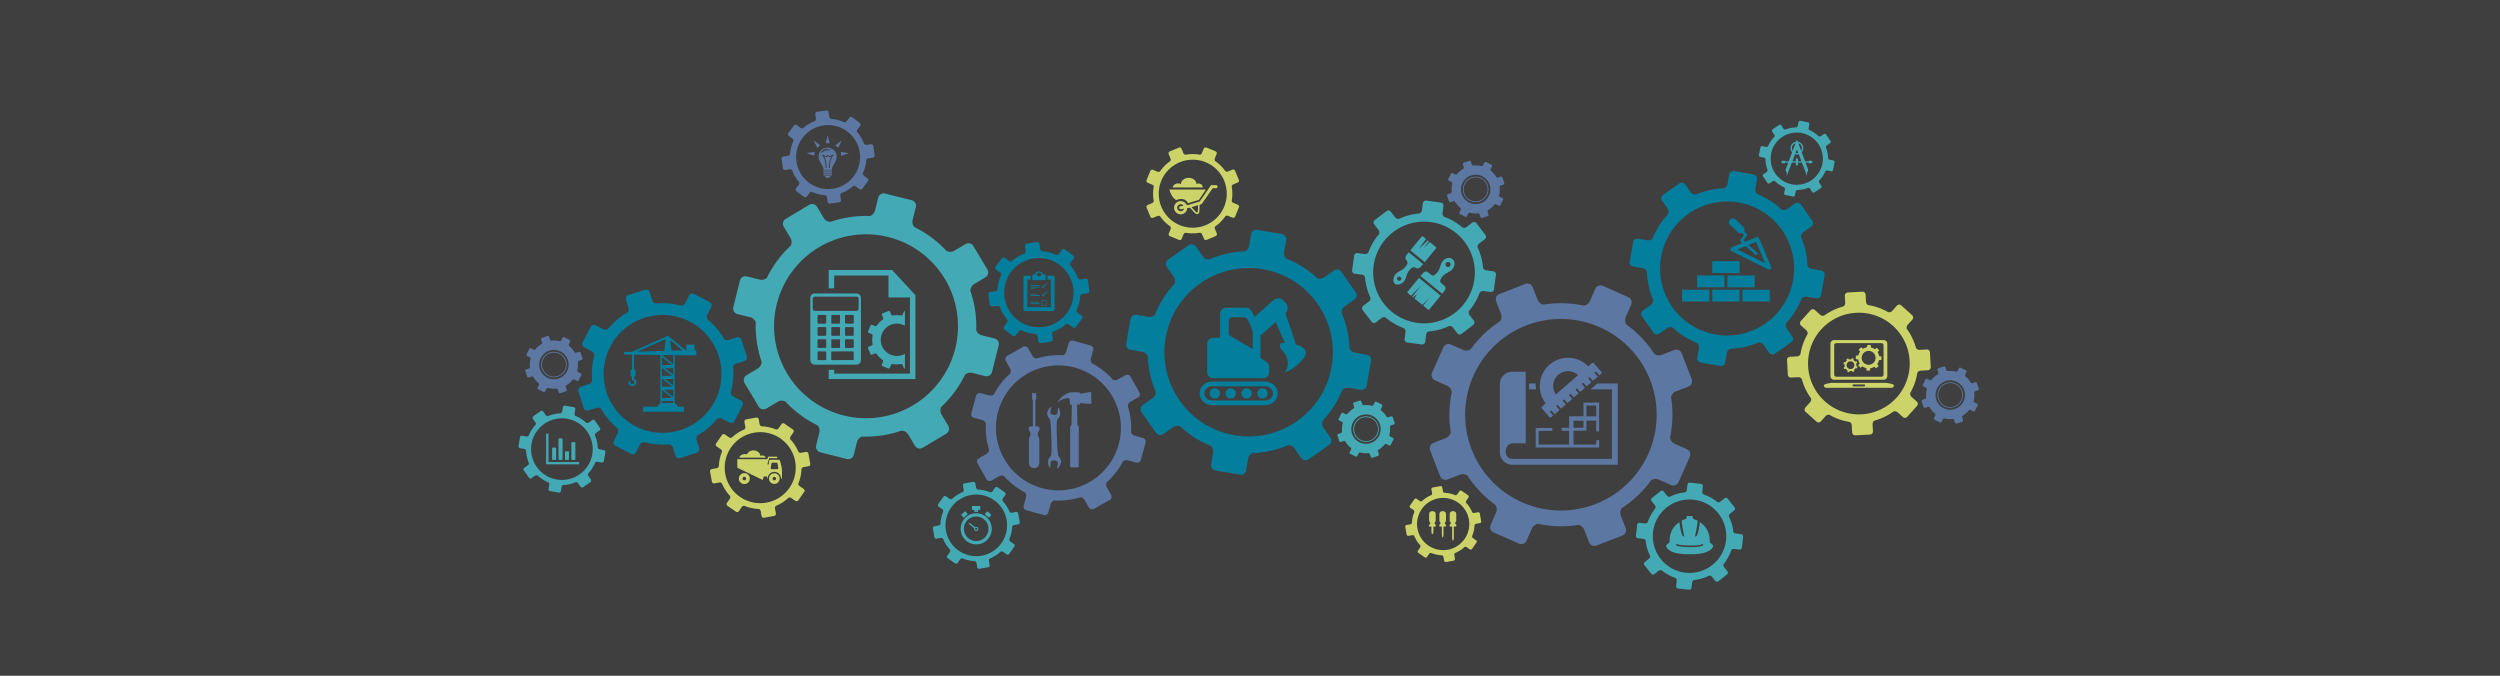 <svg id="Ebene_3" data-name="Ebene 3" xmlns="http://www.w3.org/2000/svg" viewBox="0 0 3556.76 961.4"><defs><style>.cls-1{fill:#3f3f3f;}.cls-2{fill:#037e9d;}.cls-3{fill:#5c77a2;}.cls-4{fill:#ccd469;}.cls-5{fill:#43aab5;}</style></defs><rect class="cls-1" x="-13.63" y="-4.24" width="3580.08" height="972.9"/><path class="cls-2" d="M1054.74,483.24a5.19,5.19,0,0,0-6.49-3.37l-11.74,3.73a7.4,7.4,0,0,1-6.38-1.25,100.05,100.05,0,0,0-23.5-27.92,7.29,7.29,0,0,1-.39-6.81l5.64-10.91a5.17,5.17,0,0,0-2.21-7l-22.23-11.53a5.18,5.18,0,0,0-7,2.21l-5.66,10.92a7.28,7.28,0,0,1-5.77,3.6,99.93,99.93,0,0,0-36.36-3.1,7.4,7.4,0,0,1-4.72-4.5l-3.72-11.72a5.19,5.19,0,0,0-6.49-3.37l-23.86,7.57a5.2,5.2,0,0,0-3.37,6.5l3.72,11.72a7.38,7.38,0,0,1-1.26,6.4A99.7,99.7,0,0,0,865.08,468a7.29,7.29,0,0,1-6.81.39l-10.91-5.66a5.19,5.19,0,0,0-7,2.21l-11.52,22.23a5.19,5.19,0,0,0,2.21,7L842,499.74a7.29,7.29,0,0,1,3.6,5.79,100.06,100.06,0,0,0-3.09,36.34,7.37,7.37,0,0,1-4.5,4.72l-11.73,3.73a5.19,5.19,0,0,0-3.37,6.5l7.58,23.85A5.18,5.18,0,0,0,837,584l11.74-3.73a7.4,7.4,0,0,1,6.39,1.27,100,100,0,0,0,23.48,27.89,7.29,7.29,0,0,1,.4,6.82l-5.66,10.92a5.19,5.19,0,0,0,2.21,7l22.23,11.51a5.19,5.19,0,0,0,7-2.21l5.66-10.91a7.29,7.29,0,0,1,5.81-3.61,99.71,99.71,0,0,0,36.32,3.1,7.39,7.39,0,0,1,4.73,4.5L961,648.29a5.19,5.19,0,0,0,6.5,3.36l23.85-7.56a5.2,5.2,0,0,0,3.36-6.5L991,625.86a7.38,7.38,0,0,1,1.26-6.4,99.78,99.78,0,0,0,27.9-23.48,7.32,7.32,0,0,1,6.82-.4l10.91,5.65a5.19,5.19,0,0,0,7-2.21l11.52-22.22a5.19,5.19,0,0,0-2.21-7l-10.92-5.65a7.32,7.32,0,0,1-3.6-5.8,100.2,100.2,0,0,0,3.1-36.37,7.33,7.33,0,0,1,4.49-4.69l11.74-3.73a5.19,5.19,0,0,0,3.36-6.5ZM968,611.87a83.87,83.87,0,1,1,54.57-105.31A83.87,83.87,0,0,1,968,611.87ZM1544.39,396.5l-7.15,1a4.27,4.27,0,0,1-3.7-1.56,59.15,59.15,0,0,0-10.9-18.48,4.37,4.37,0,0,1,.55-3.78l4.36-5.78a3.05,3.05,0,0,0-.6-4.26l-11.75-8.85a3.05,3.05,0,0,0-4.26.59l-4.36,5.79a4.34,4.34,0,0,1-3.48,1.57,58.84,58.84,0,0,0-20.76-5.38,4.29,4.29,0,0,1-2.52-3.13l-1-7.15a3,3,0,0,0-3.43-2.58l-14.58,2a3,3,0,0,0-2.59,3.43l1,7.16a4.28,4.28,0,0,1-1.54,3.69,58.55,58.55,0,0,0-18.48,10.9,4.36,4.36,0,0,1-3.79-.55l-5.78-4.35a3.05,3.05,0,0,0-4.26.59l-8.85,11.76a3,3,0,0,0,.6,4.25l5.77,4.36a4.32,4.32,0,0,1,1.57,3.49,58.88,58.88,0,0,0-5.37,20.77,4.31,4.31,0,0,1-3.13,2.5l-7.16,1a3.05,3.05,0,0,0-2.58,3.44l2,14.57a3,3,0,0,0,3.43,2.59l7.15-1a4.29,4.29,0,0,1,3.7,1.55,59,59,0,0,0,10.89,18.47,4.35,4.35,0,0,1-.54,3.79l-4.36,5.78a3.05,3.05,0,0,0,.6,4.26l11.75,8.86a3.06,3.06,0,0,0,4.26-.6l4.36-5.78a4.32,4.32,0,0,1,3.49-1.57,58.83,58.83,0,0,0,20.75,5.37,4.31,4.31,0,0,1,2.52,3.13l1,7.16a3.06,3.06,0,0,0,3.44,2.59l14.57-2a3.07,3.07,0,0,0,2.59-3.44l-1-7.15a4.29,4.29,0,0,1,1.56-3.71,58.51,58.51,0,0,0,18.46-10.88,4.32,4.32,0,0,1,3.79.55l5.78,4.35a3.05,3.05,0,0,0,4.26-.6l8.86-11.75a3.06,3.06,0,0,0-.6-4.26l-5.78-4.35a4.34,4.34,0,0,1-1.57-3.5,58.77,58.77,0,0,0,5.37-20.75,4.28,4.28,0,0,1,3.13-2.51l7.15-1a3,3,0,0,0,2.59-3.43l-2-14.57A3.06,3.06,0,0,0,1544.39,396.5Zm-27,49.47a49.3,49.3,0,1,1-9.71-69A49.31,49.31,0,0,1,1517.43,446Zm427.27,58.75-17.32-3a10.6,10.6,0,0,1-7.28-5.82,142.35,142.35,0,0,0-11.4-50.83,10.46,10.46,0,0,1,4-8.91L1927,426.05a7.4,7.4,0,0,0,1.78-10.29l-20.58-29.24a7.41,7.41,0,0,0-10.29-1.78l-14.36,10.11a10.43,10.43,0,0,1-9.72.75,142.94,142.94,0,0,0-44.06-27.88,10.52,10.52,0,0,1-3-8.79l3-17.33a7.42,7.42,0,0,0-6-8.54L1788.57,327a7.41,7.41,0,0,0-8.55,6l-3,17.34a10.55,10.55,0,0,1-5.78,7.26,142.72,142.72,0,0,0-50.86,11.4,10.43,10.43,0,0,1-8.91-4l-10.1-14.34a7.41,7.41,0,0,0-10.29-1.78l-29.25,20.59a7.41,7.41,0,0,0-1.79,10.29l10.12,14.35a10.42,10.42,0,0,1,.76,9.7A142.75,142.75,0,0,0,1643,447.83a10.53,10.53,0,0,1-8.81,3l-17.32-3a7.43,7.43,0,0,0-8.55,6l-6.11,35.22a7.42,7.42,0,0,0,6,8.55l17.32,3a10.55,10.55,0,0,1,7.28,5.82,142.51,142.51,0,0,0,11.41,50.85,10.46,10.46,0,0,1-4,8.89l-14.36,10.11a7.41,7.41,0,0,0-1.79,10.29l20.6,29.24a7.42,7.42,0,0,0,10.29,1.79l14.35-10.12a10.4,10.4,0,0,1,9.72-.75,142.9,142.9,0,0,0,44,27.85,10.54,10.54,0,0,1,3,8.81l-3,17.33a7.42,7.42,0,0,0,6,8.54l35.23,6.11a7.41,7.41,0,0,0,8.55-6l3-17.33a10.6,10.6,0,0,1,5.82-7.28,142.77,142.77,0,0,0,50.83-11.39,10.45,10.45,0,0,1,8.91,4l10.12,14.36a7.4,7.4,0,0,0,10.29,1.79l29.23-20.6a7.41,7.41,0,0,0,1.79-10.29l-10.11-14.35a10.43,10.43,0,0,1-.75-9.75,142.57,142.57,0,0,0,27.85-44,10.54,10.54,0,0,1,8.81-3l17.33,3a7.42,7.42,0,0,0,8.54-6l6.12-35.23A7.42,7.42,0,0,0,1944.7,504.72Zm-50.18,16.9A119.82,119.82,0,1,1,1797,383.09,119.82,119.82,0,0,1,1894.52,521.62Zm696.54-136.77-13.78-2.39a8.4,8.4,0,0,1-5.79-4.63,113.51,113.51,0,0,0-9.07-40.45,8.28,8.28,0,0,1,3.17-7.08l11.42-8a5.91,5.91,0,0,0,1.42-8.2l-16.38-23.26a5.9,5.9,0,0,0-8.19-1.42l-11.42,8.05a8.3,8.3,0,0,1-7.74.59,113.77,113.77,0,0,0-35-22.18,8.37,8.37,0,0,1-2.39-7l2.39-13.79a5.9,5.9,0,0,0-4.79-6.8l-28-4.86a5.9,5.9,0,0,0-6.8,4.78l-2.39,13.8a8.4,8.4,0,0,1-4.61,5.78,113.35,113.35,0,0,0-40.46,9.07,8.3,8.3,0,0,1-7.09-3.17l-8-11.41a5.87,5.87,0,0,0-8.18-1.42L2366,277.21a5.9,5.9,0,0,0-1.42,8.19l8.05,11.42a8.29,8.29,0,0,1,.61,7.72,113,113,0,0,0-22.18,35,8.39,8.39,0,0,1-7,2.4l-13.78-2.39a5.9,5.9,0,0,0-6.8,4.79l-4.86,28a5.9,5.9,0,0,0,4.79,6.8l13.78,2.39a8.42,8.42,0,0,1,5.79,4.63A113.56,113.56,0,0,0,2352,426.7a8.29,8.29,0,0,1-3.17,7.07l-11.43,8.05A5.89,5.89,0,0,0,2336,450l16.39,23.27a5.9,5.9,0,0,0,8.19,1.43l11.42-8.05a8.28,8.28,0,0,1,7.73-.61,113.76,113.76,0,0,0,35,22.17,8.34,8.34,0,0,1,2.41,7L2414.78,509a5.9,5.9,0,0,0,4.79,6.8l28,4.86a5.9,5.9,0,0,0,6.81-4.78l2.38-13.79a8.42,8.42,0,0,1,4.63-5.79,113.72,113.72,0,0,0,40.45-9.07,8.3,8.3,0,0,1,7.08,3.17l8.05,11.43a5.9,5.9,0,0,0,8.19,1.42l23.26-16.39a5.89,5.89,0,0,0,1.42-8.19l-8-11.42a8.29,8.29,0,0,1-.59-7.75,113.24,113.24,0,0,0,22.15-35,8.44,8.44,0,0,1,7-2.41l13.78,2.39a5.89,5.89,0,0,0,6.8-4.79l4.87-28A5.9,5.9,0,0,0,2591.06,384.85Zm-39.93,13.44a95.33,95.33,0,1,1-77.63-110.22A95.34,95.34,0,0,1,2551.13,398.29Zm-93.52-5.86v15.72a.55.55,0,0,0,.55.55h37.73a.55.55,0,0,0,.55-.55V392.43a.55.55,0,0,0-.55-.56h-37.73A.56.56,0,0,0,2457.61,392.43Zm-42.49,16.27h37.73a.55.55,0,0,0,.55-.55V392.43a.55.55,0,0,0-.55-.56h-37.73a.55.55,0,0,0-.55.56v15.72A.55.55,0,0,0,2415.12,408.7Zm21.52-20.26h37.73a.55.55,0,0,0,.55-.55V372.16a.55.55,0,0,0-.55-.55h-37.73a.55.55,0,0,0-.55.55v15.73A.55.55,0,0,0,2436.64,388.44Zm66-49.39a2.91,2.91,0,0,0-3.79-1.56l-16.1,6.64-2.27-2,4.84-7.27a1.94,1.94,0,0,0-.26-2.47l-3.74-3.64a4.94,4.94,0,0,0-.92-6l-11.53-10.84a5,5,0,0,0-7,.22l-.7.74a5,5,0,0,0,.22,7l11.52,10.84a4.92,4.92,0,0,0,5.62.79l2.66,2.58-4.88,7.33a1.92,1.92,0,0,0,.32,2.53l2.12,1.88L2463.62,352a2.92,2.92,0,0,0-.19,5.31l52.39,25.92a2.91,2.91,0,0,0,4-3.74ZM2471.78,355l11.83-4.87,13.7,12.16a1.94,1.94,0,0,0,2.58-2.9l-12.29-10.91,10.8-4.45,13,30.56Zm2.59,57.19h-37.73a.55.55,0,0,0-.55.55v15.73a.55.55,0,0,0,.55.55h37.73a.55.55,0,0,0,.55-.55V412.69A.55.55,0,0,0,2474.37,412.14Zm43,0h-37.73a.55.55,0,0,0-.55.55v15.73a.55.55,0,0,0,.55.55h37.73a.55.55,0,0,0,.55-.55V412.69A.55.55,0,0,0,2517.41,412.14Zm-86.08,0H2393.6a.55.55,0,0,0-.55.55v15.73a.55.55,0,0,0,.55.55h37.73a.55.55,0,0,0,.55-.55V412.69A.55.55,0,0,0,2431.33,412.14ZM1466,411.21h6v-1h-6Zm0,7.64h8.82v-1h-8.82Zm13.12,1H1466V421h13.14Zm0-11.9H1466v1.06h13.14ZM1466,432.57h13.14v-1.06H1466Zm0-3.2v1h12.08v-1Zm17.5-21.1-2.29-2.47a32.28,32.28,0,0,0,2.91,4.94,16.19,16.19,0,0,1,8.48-8.49A14.54,14.54,0,0,0,1483.56,408.27Zm4.15-17.8h-4.06c0-2.4-2.46-4.34-5.43-4.34s-5.39,1.94-5.44,4.34h-4.06v8.09h19Zm-9.49,2.62c-1.82,0-3.29-1.14-3.29-2.55s1.47-2.56,3.29-2.56,3.29,1.15,3.29,2.56S1480,393.09,1478.22,393.09Zm5.34,26.85-2.29-2.48a32.28,32.28,0,0,0,2.91,4.94,16.19,16.19,0,0,1,8.48-8.49A14.52,14.52,0,0,0,1483.56,419.94Zm14.15-27.7h-7.51v5.51H1495v39.32H1461.6V397.75h4.75v-5.51h-7.51a2.76,2.76,0,0,0-2.76,2.75v44.83a2.76,2.76,0,0,0,2.76,2.76h38.87a2.76,2.76,0,0,0,2.76-2.76V395A2.76,2.76,0,0,0,1497.71,392.24ZM1466,405.85v1h13.13v-1ZM1482,434.59h7.21v-7.2H1482Zm.85-6.35h5.51v5.51h-5.51Zm-494.52,62H976.42v8.35h-.75l-24.49-20.41-.69-.58-.82.37L899,500.5l-11.46.32.93,3.53,10.62.14v21.57h-1.45a.63.63,0,0,0-.63.63v8.39a.63.63,0,0,0,.63.63h1.45v5l1.28.15c.3,0,1.95.43,2.06,3.07a2.24,2.24,0,0,1-1.13,2,3,3,0,0,1-3,.18c-1-.52-1.51-1.69-1.56-3.37l-2.89.08c.09,3.69,2,5.24,3.08,5.84a5.91,5.91,0,0,0,5.86-.28,5.12,5.12,0,0,0,2.49-4.55,5.82,5.82,0,0,0-3.34-5.45v-2.65h1.45a.63.63,0,0,0,.63-.63v-8.39a.63.63,0,0,0-.63-.63H902V504.52l37.52.48v68.76a5.92,5.92,0,0,0-3.82,4.81H915v7.24h58.07v-7.24h-9a5.91,5.91,0,0,0-4.45-5h.26v-68.3l30.81.39v-7h-2.42Zm-81.69,10L947,482.34l-1.86,16.85Zm35.12,34.5V523.83h.69l13.79,10.95Zm.92,4.46L956.2,550H941.72V539.24Zm-.92-19.86V508L956,519.38Zm14.48,46.94H941.72V554.83Zm1.48,7.06h-16v-2.6h16Zm0-8.73-12.86-10.2h12.86Zm0-16.33-11.45-9.08h11.45Zm0-15.21L946,523.83h11.69Zm0-15.25-16-12.67V505l16,.2Zm8.53-19.26-10.67.3-2.21-15.15,17.82,14.85Zm807.28,53.82a7.29,7.29,0,1,0,7.28,7.29A7.29,7.29,0,0,0,1773.49,552.42Zm-45.21,0a7.29,7.29,0,1,0,7.28,7.29A7.29,7.29,0,0,0,1728.28,552.42Zm22.6,0a7.29,7.29,0,1,0,7.29,7.29A7.3,7.3,0,0,0,1750.88,552.42Zm45.21,0a7.29,7.29,0,1,0,7.29,7.29A7.29,7.29,0,0,0,1796.09,552.42Zm3.65-9.52h-75.11c-9.88,0-17.93,7.55-17.93,16.82s8,16.81,17.93,16.81h75.11c9.89,0,17.93-7.54,17.93-16.81S1809.63,542.9,1799.74,542.9Zm0,26.9h-75.11c-6.18,0-11.2-4.52-11.2-10.08s5-10.09,11.2-10.09h75.11c6.18,0,11.21,4.52,11.21,10.09S1805.92,569.8,1799.74,569.8Zm43.91-79.57c-5.94-18.34-12-36.13-15-44.5a10.43,10.43,0,0,0,.61-14.46l-3-3.31a10.44,10.44,0,0,0-14.74-.8l-26.92,24c-4.34-10.23-7.35-13.31-10.63-13.31h-29.83a8.32,8.32,0,0,0-8.32,8.32v34.48h-10a8.32,8.32,0,0,0-8.32,8.32v40.84a8.32,8.32,0,0,0,8.32,8.31h71.41a8.32,8.32,0,0,0,8.32-8.31V522a8.32,8.32,0,0,0-3.84-7l-8.39-5.78V477.1a9.4,9.4,0,0,0,1.33-1l20.17-18c3.29,7.58,8,18.32,13.17,29.74-1.15-.06-1.86-.07-1.86-.07-7.82-.16-5.38,7.59-2.19,10.58a25.06,25.06,0,0,1,7.68,23.23,13.5,13.5,0,0,1-4,7.62c9.36-.83,22.17-13.68,24.9-17s8.84-9.58,2.53-16.18C1852.42,493.29,1848.12,491.46,1843.65,490.23Zm-61.28,6.42-34.23-20v-20.1a5.19,5.19,0,0,1,5.19-5.2h16.51c6.73-.15,12.53,20.67,12.53,23.54Z"/><path class="cls-3" d="M2061.51,286.55a1.76,1.76,0,0,0,2.23,1.11l4-1.31a2.51,2.51,0,0,1,2.19.4,33.88,33.88,0,0,0,8.12,9.39,2.52,2.52,0,0,1,.16,2.32l-1.87,3.74a1.75,1.75,0,0,0,.78,2.36l7.62,3.82a1.77,1.77,0,0,0,2.36-.78l1.87-3.74a2.5,2.5,0,0,1,2-1.26,34,34,0,0,0,12.38.89,2.53,2.53,0,0,1,1.63,1.51l1.32,4a1.76,1.76,0,0,0,2.23,1.11l8.08-2.68a1.77,1.77,0,0,0,1.12-2.22l-1.32-4a2.55,2.55,0,0,1,.4-2.19,33.85,33.85,0,0,0,9.39-8.11,2.49,2.49,0,0,1,2.32-.17l3.74,1.88a1.76,1.76,0,0,0,2.36-.79l3.82-7.61a1.75,1.75,0,0,0-.79-2.36l-3.73-1.88a2.49,2.49,0,0,1-1.26-2,33.78,33.78,0,0,0,.89-12.38A2.54,2.54,0,0,1,2135,264l4-1.32a1.75,1.75,0,0,0,1.11-2.22l-2.68-8.09a1.76,1.76,0,0,0-2.23-1.11l-4,1.32a2.52,2.52,0,0,1-2.18-.41,34,34,0,0,0-8.12-9.39,2.47,2.47,0,0,1-.17-2.31l1.88-3.74a1.77,1.77,0,0,0-.78-2.36l-7.62-3.82a1.75,1.75,0,0,0-2.36.78l-1.88,3.74a2.5,2.5,0,0,1-2,1.25,34,34,0,0,0-12.38-.89,2.51,2.51,0,0,1-1.63-1.51l-1.32-4a1.75,1.75,0,0,0-2.22-1.11l-8.09,2.68a1.76,1.76,0,0,0-1.11,2.23l1.31,4a2.5,2.5,0,0,1-.39,2.17,34.24,34.24,0,0,0-9.4,8.12,2.49,2.49,0,0,1-2.32.17l-3.73-1.87a1.75,1.75,0,0,0-2.36.78l-3.83,7.62a1.76,1.76,0,0,0,.79,2.36l3.74,1.87a2.5,2.5,0,0,1,1.25,1.95,34,34,0,0,0-.89,12.39,2.53,2.53,0,0,1-1.51,1.63l-4,1.32a1.77,1.77,0,0,0-1.12,2.23Zm31.35-36.94A20.91,20.91,0,1,1,2079.6,276,20.91,20.91,0,0,1,2092.86,249.61ZM1626.17,623.1l-12.2-3.38a7.6,7.6,0,0,1-4.81-4.68,102.56,102.56,0,0,0-4.59-37.23,7.54,7.54,0,0,1,3.48-6.1l11-6.23a5.33,5.33,0,0,0,2-7.25l-12.69-22.41a5.35,5.35,0,0,0-7.26-2l-11,6.24a7.54,7.54,0,0,1-7-.15,103.07,103.07,0,0,0-29.61-23.08,7.59,7.59,0,0,1-1.53-6.51l3.37-12.21a5.34,5.34,0,0,0-3.71-6.55l-24.82-6.85a5.34,5.34,0,0,0-6.55,3.71l-3.37,12.21a7.6,7.6,0,0,1-4.66,4.8A102.85,102.85,0,0,0,1475,510a7.52,7.52,0,0,1-6.11-3.48l-6.22-11a5.34,5.34,0,0,0-7.25-2L1433,506.24a5.35,5.35,0,0,0-2,7.26l6.24,11a7.53,7.53,0,0,1-.13,7A102.63,102.63,0,0,0,1414,561.11a7.58,7.58,0,0,1-6.53,1.54l-12.2-3.37a5.34,5.34,0,0,0-6.54,3.71l-6.86,24.82a5.34,5.34,0,0,0,3.71,6.55l12.2,3.37a7.6,7.6,0,0,1,4.81,4.68,102.64,102.64,0,0,0,4.59,37.25,7.48,7.48,0,0,1-3.48,6.09l-11,6.23a5.33,5.33,0,0,0-2,7.26l12.7,22.4a5.33,5.33,0,0,0,7.25,2l11-6.25a7.5,7.5,0,0,1,7,.15,103,103,0,0,0,29.6,23.06,7.59,7.59,0,0,1,1.55,6.52l-3.37,12.21a5.34,5.34,0,0,0,3.71,6.55l24.82,6.86a5.34,5.34,0,0,0,6.55-3.71l3.37-12.21a7.65,7.65,0,0,1,4.68-4.81,102.72,102.72,0,0,0,37.23-4.59,7.51,7.51,0,0,1,6.1,3.48l6.24,11a5.33,5.33,0,0,0,7.25,2l22.4-12.7a5.34,5.34,0,0,0,2-7.26l-6.24-11a7.54,7.54,0,0,1,.15-7,102.7,102.7,0,0,0,23.06-29.58,7.61,7.61,0,0,1,6.53-1.55l12.2,3.37a5.34,5.34,0,0,0,6.55-3.71l6.86-24.81A5.33,5.33,0,0,0,1626.17,623.1Zm-34.66,9.3a88.87,88.87,0,1,1-62-109.33A88.88,88.88,0,0,1,1591.51,632.4ZM2815.22,553l-2.68-8.08a1.76,1.76,0,0,0-2.23-1.11l-4,1.31a2.51,2.51,0,0,1-2.19-.4,33.69,33.69,0,0,0-8.11-9.39,2.49,2.49,0,0,1-.17-2.32l1.88-3.74a1.75,1.75,0,0,0-.79-2.35l-7.61-3.83a1.77,1.77,0,0,0-2.37.79l-1.87,3.74a2.52,2.52,0,0,1-2,1.25,34,34,0,0,0-12.39-.89,2.52,2.52,0,0,1-1.62-1.51l-1.32-4a1.77,1.77,0,0,0-2.22-1.12l-8.09,2.69a1.77,1.77,0,0,0-1.12,2.23l1.32,4a2.55,2.55,0,0,1-.39,2.18,34.09,34.09,0,0,0-9.4,8.12,2.49,2.49,0,0,1-2.32.17l-3.73-1.88a1.76,1.76,0,0,0-2.36.79l-3.83,7.62a1.77,1.77,0,0,0,.78,2.36l3.75,1.87a2.52,2.52,0,0,1,1.25,2,34,34,0,0,0-.89,12.39,2.55,2.55,0,0,1-1.51,1.63l-4,1.32A1.75,1.75,0,0,0,2734,571l2.68,8.09a1.77,1.77,0,0,0,2.23,1.11l4-1.32a2.52,2.52,0,0,1,2.18.41,34.23,34.23,0,0,0,8.13,9.39,2.52,2.52,0,0,1,.16,2.32l-1.88,3.74a1.77,1.77,0,0,0,.79,2.36l7.62,3.82a1.77,1.77,0,0,0,2.36-.79l1.87-3.74a2.5,2.5,0,0,1,2-1.25,34,34,0,0,0,12.38.89,2.53,2.53,0,0,1,1.63,1.51l1.32,4a1.75,1.75,0,0,0,2.22,1.11l8.09-2.68a1.76,1.76,0,0,0,1.11-2.23l-1.32-4a2.51,2.51,0,0,1,.41-2.19,34,34,0,0,0,9.39-8.11,2.49,2.49,0,0,1,2.32-.17l3.74,1.88a1.76,1.76,0,0,0,2.36-.79l3.82-7.61a1.78,1.78,0,0,0-.79-2.37l-3.74-1.87a2.48,2.48,0,0,1-1.25-2,33.92,33.92,0,0,0,.89-12.37,2.53,2.53,0,0,1,1.51-1.63l4-1.32A1.76,1.76,0,0,0,2815.22,553Zm-34,28.84a20.91,20.91,0,1,1,13.26-26.44A20.92,20.92,0,0,1,2781.17,581.86Zm-12.31-37.09a18.17,18.17,0,1,0,23,11.52A18.18,18.18,0,0,0,2768.86,544.77ZM2780,578.19a17,17,0,1,1,10.81-21.55A17.06,17.06,0,0,1,2780,578.19ZM826,501.62a1.76,1.76,0,0,0-2.23-1.11l-4,1.31a2.5,2.5,0,0,1-2.19-.39,33.62,33.62,0,0,0-8.12-9.4,2.51,2.51,0,0,1-.16-2.32l1.87-3.73a1.75,1.75,0,0,0-.78-2.36l-7.62-3.82a1.75,1.75,0,0,0-2.36.78l-1.87,3.74a2.47,2.47,0,0,1-2,1.25,34,34,0,0,0-12.39-.89,2.52,2.52,0,0,1-1.62-1.51l-1.32-4a1.77,1.77,0,0,0-2.23-1.11L771,480.76a1.77,1.77,0,0,0-1.12,2.23l1.32,4a2.53,2.53,0,0,1-.39,2.17,34,34,0,0,0-9.4,8.12,2.49,2.49,0,0,1-2.32.17l-3.73-1.88a1.78,1.78,0,0,0-2.37.79L749.15,504a1.76,1.76,0,0,0,.78,2.36l3.75,1.88a2.5,2.5,0,0,1,1.25,1.94,34.31,34.31,0,0,0-.9,12.4,2.51,2.51,0,0,1-1.51,1.62l-4,1.32a1.75,1.75,0,0,0-1.11,2.22l2.68,8.09a1.77,1.77,0,0,0,2.23,1.12l4-1.33a2.53,2.53,0,0,1,2.18.41,34.38,34.38,0,0,0,8.12,9.4,2.47,2.47,0,0,1,.17,2.31l-1.88,3.74a1.77,1.77,0,0,0,.79,2.36l7.61,3.82a1.77,1.77,0,0,0,2.36-.78l1.88-3.74a2.49,2.49,0,0,1,2-1.26,34,34,0,0,0,12.38.89,2.52,2.52,0,0,1,1.62,1.51l1.32,4a1.76,1.76,0,0,0,2.23,1.11l8.09-2.68a1.76,1.76,0,0,0,1.11-2.22l-1.32-4a2.54,2.54,0,0,1,.4-2.19,34,34,0,0,0,9.4-8.11,2.47,2.47,0,0,1,2.31-.17l3.74,1.88a1.78,1.78,0,0,0,2.37-.79l3.82-7.61a1.76,1.76,0,0,0-.79-2.36l-3.74-1.88a2.47,2.47,0,0,1-1.25-2,34,34,0,0,0,.89-12.38,2.53,2.53,0,0,1,1.51-1.63l4-1.32a1.77,1.77,0,0,0,1.12-2.23Zm-31.37,36.92A20.91,20.91,0,1,1,807.9,512.1,20.91,20.91,0,0,1,794.64,538.54Zm-12.31-37.09a18.17,18.17,0,1,0,23,11.52A18.19,18.19,0,0,0,782.33,501.45Zm11.09,33.42a17,17,0,1,1,10.81-21.55A17.05,17.05,0,0,1,793.42,534.87Zm1599.2-32.24a8.18,8.18,0,0,0-10.55-4.68l-18.12,7a11.61,11.61,0,0,1-10.19-1.38,157.3,157.3,0,0,0-39.62-41.67,11.56,11.56,0,0,1-1.29-10.71l7.86-17.71a8.18,8.18,0,0,0-4.15-10.76l-36.09-16a8.18,8.18,0,0,0-10.76,4.14l-7.86,17.72a11.49,11.49,0,0,1-8.78,6.23,157.8,157.8,0,0,0-57.54-1.41,11.62,11.62,0,0,1-7.84-6.62l-7-18.12a8.18,8.18,0,0,0-10.55-4.68l-36.84,14.2a8.19,8.19,0,0,0-4.68,10.54l7,18.13a11.63,11.63,0,0,1-1.37,10.16,158,158,0,0,0-41.7,39.65,11.53,11.53,0,0,1-10.7,1.29l-17.7-7.86a8.18,8.18,0,0,0-10.76,4.14l-16,36.1a8.18,8.18,0,0,0,4.14,10.77l17.73,7.86a11.46,11.46,0,0,1,6.22,8.75,157.52,157.52,0,0,0-1.4,57.53,11.65,11.65,0,0,1-6.64,7.87l-18.11,7a8.19,8.19,0,0,0-4.67,10.55l14.19,36.84a8.2,8.2,0,0,0,10.55,4.67l18.11-7a11.7,11.7,0,0,1,10.2,1.39,157.41,157.41,0,0,0,39.66,41.7,11.51,11.51,0,0,1,1.25,10.68l-7.86,17.72a8.17,8.17,0,0,0,4.14,10.76l36.11,16a8.17,8.17,0,0,0,10.75-4.15l7.86-17.72a11.5,11.5,0,0,1,8.78-6.22,157.57,157.57,0,0,0,57.5,1.39,11.71,11.71,0,0,1,7.87,6.63l7,18.12a8.19,8.19,0,0,0,10.55,4.68l36.84-14.2a8.19,8.19,0,0,0,4.68-10.55l-7-18.11a11.66,11.66,0,0,1,1.38-10.2,157.34,157.34,0,0,0,41.67-39.63,11.57,11.57,0,0,1,10.7-1.28l17.74,7.87a8.18,8.18,0,0,0,10.76-4.15l16-36.1a8.17,8.17,0,0,0-4.15-10.75l-17.71-7.86a11.53,11.53,0,0,1-6.24-8.81,157.25,157.25,0,0,0,1.41-57.48A11.66,11.66,0,0,1,2384,557l18.1-7a8.19,8.19,0,0,0,4.69-10.55ZM2269.7,717.19a136.25,136.25,0,1,1,78.15-176.14A136.24,136.24,0,0,1,2269.7,717.19Zm-1030.31-512-6.6.93a3.94,3.94,0,0,1-3.41-1.44,54.67,54.67,0,0,0-10.05-17,4,4,0,0,1,.5-3.48l4-5.34a2.82,2.82,0,0,0-.55-3.93l-10.84-8.16a2.82,2.82,0,0,0-3.93.55l-4,5.33a4,4,0,0,1-3.21,1.45,54.22,54.22,0,0,0-19.15-5,4,4,0,0,1-2.32-2.89l-.92-6.59a2.82,2.82,0,0,0-3.17-2.39l-13.44,1.89a2.81,2.81,0,0,0-2.39,3.17l.93,6.6a3.94,3.94,0,0,1-1.42,3.4,54.25,54.25,0,0,0-17,10.05,4,4,0,0,1-3.5-.5l-5.33-4a2.82,2.82,0,0,0-3.93.55l-8.16,10.84a2.82,2.82,0,0,0,.55,3.93l5.33,4a4,4,0,0,1,1.45,3.23,54.22,54.22,0,0,0-5,19.15,4,4,0,0,1-2.89,2.31l-6.6.93a2.8,2.8,0,0,0-2.38,3.16l1.89,13.45a2.8,2.8,0,0,0,3.16,2.38l6.6-.93a4,4,0,0,1,3.41,1.43,54.29,54.29,0,0,0,10,17,4,4,0,0,1-.5,3.5l-4,5.33a2.81,2.81,0,0,0,.55,3.93l10.84,8.17a2.82,2.82,0,0,0,3.93-.55l4-5.34a4,4,0,0,1,3.23-1.44,54.36,54.36,0,0,0,19.14,4.95,4,4,0,0,1,2.31,2.89l.93,6.6a2.82,2.82,0,0,0,3.17,2.39l13.44-1.89a2.81,2.81,0,0,0,2.38-3.17l-.92-6.59a3.94,3.94,0,0,1,1.43-3.43,54,54,0,0,0,17-10,4,4,0,0,1,3.5.5l5.33,4a2.83,2.83,0,0,0,3.93-.56l8.17-10.83a2.83,2.83,0,0,0-.56-3.93l-5.33-4a4,4,0,0,1-1.45-3.22,54.22,54.22,0,0,0,5-19.14,4,4,0,0,1,2.89-2.32l6.59-.93a2.8,2.8,0,0,0,2.39-3.16l-1.89-13.44A2.81,2.81,0,0,0,1239.39,205.19Zm-24.87,45.63a45.48,45.48,0,1,1-9-63.68A45.48,45.48,0,0,1,1214.52,250.82Zm890.65,35.88a18.17,18.17,0,1,0-23-11.52A18.2,18.2,0,0,0,2105.17,286.7Zm-11.09-33.42a17,17,0,1,1-10.81,21.54A17.05,17.05,0,0,1,2094.08,253.28Zm-936.57-53.53,5.29,10.5,4.2-3.56Zm1,21.84.46-5.49-11.62,1.78Zm19-29.29-2.75,11.43h5.5Zm-3.82,58.13s0,0,0,.07c0,1.47,1.75,2.66,3.9,2.66s3.9-1.19,3.9-2.66v-.07Zm-2.15-3.5h12V245h-12Zm16.76-40.24,4.21,3.56,5.28-10.5Zm-16.76,42.94h12v-1.9h-12Zm25.22-28,11.16-3.71-11.62-1.78ZM1177.48,210a12.92,12.92,0,0,0-12.9,12.67c0,7.4,6.87,13.68,6.92,17.65v1.21h12V240.3c0-3.92,6.81-10.24,6.82-17.64A12.88,12.88,0,0,0,1177.48,210Zm3.89,2.42a9.18,9.18,0,0,1,1.66.75,80.64,80.64,0,0,0-9.52,2.48,35.25,35.25,0,0,1,7.66-3.19Zm-1.84-.57c-2.1.81-4.17,1.69-6.2,2.66a55.43,55.43,0,0,0-5.88,3.65A10.74,10.74,0,0,1,1179.53,211.84Zm6.24,9.52c-5,3.64-5.13,17-5.13,17.16a.68.68,0,0,1-.68.68.69.69,0,0,1-.69-.69c0-.49.11-10.6,3.64-16-1.65.61-3.05,1.08-3.07,1.08a.66.66,0,0,1-.5,0,1.7,1.7,0,0,0-3.3,0,.64.64,0,0,1-.49,0s-1.42-.47-3.08-1.08c3.54,5.42,3.63,15.53,3.64,16a.69.69,0,0,1-1.37,0c0-.13-.13-13.52-5.12-17.16a.68.68,0,0,1,.66-1.19c2,.83,4.58,1.72,5.42,2a3.79,3.79,0,0,0,1.37-1.42.69.69,0,0,1,.57-.36s0,0,0,0,0,0,0,0a.69.69,0,0,1,.57.36,3.79,3.79,0,0,0,1.37,1.42c.84-.29,3.42-1.18,5.42-2a.69.69,0,0,1,.67,1.19Zm-14.27,22.87h12v-1.91h-12ZM2194,578.2a2.17,2.17,0,0,0-.21,3.07l10.36,11.9a2.17,2.17,0,0,0,3.07.21l2.46-2.14-3.89-4.46a1.44,1.44,0,1,1,2.17-1.89l3.89,4.46,6.91-6-3.88-4.45A1.44,1.44,0,1,1,2217,577l3.88,4.45,6.92-6-3.88-4.46a1.44,1.44,0,1,1,2.17-1.89l3.88,4.46,6.92-6L2233,563a1.44,1.44,0,1,1,2.17-1.89l3.88,4.45,6.92-6-3.88-4.46a1.44,1.44,0,0,1,2.17-1.89l3.88,4.46,6.92-6-3.89-4.46a1.44,1.44,0,0,1,2.17-1.89l3.89,4.46,6.92-6-3.89-4.46a1.44,1.44,0,0,1,2.17-1.89l3.88,4.46,6.92-6-3.88-4.45a1.44,1.44,0,1,1,2.16-1.89l3.89,4.45,2.46-2.13a2.19,2.19,0,0,0,.21-3.07l-10.37-11.9a2.18,2.18,0,0,0-3.07-.21l-5.07,4.42A40.2,40.2,0,0,0,2199,573.78Zm22.95-45a21.12,21.12,0,0,1,28.2.45l-31.62,27.54A21.12,21.12,0,0,1,2216.91,533.19Zm46,20.67h30.34v99H2151.58a9.39,9.39,0,0,1-9.38-9.38v-2.08h0A10.81,10.81,0,0,1,2153,630.6h17.66V528.86h-19.09a17.72,17.72,0,0,0-17.71,17.72v96.86a17.71,17.71,0,0,0,17.71,17.71h150V545.53h-29.16Zm-78.07,82.82h90.27V626.26h-4.17v6.25h-32.28V612.8l16.32-.08H2257V598.49h13.89v15.27h4.17v-41h-22.22v19.44h-20.49v16.44l-10.42.05,0,4.17,10.4,0v19.67H2189V613.05l19.46-.09,0-4.17-21.53.11h-2.07ZM2257,577h13.89v15.28H2257Zm-18.39,21.54h14.23v10.07l-14.23.08Zm-53.68-53h-9.6v8.33h10.15A34.51,34.51,0,0,1,2185,545.53Zm-647.74,14.61-1.89-2-10.18-.06s-11.79-.26-20.64,14.49c-1.13,1.89,6.3-7.27,17-5.87,0,0,1,9.11,1.13,9.16l2.28-.15-.48,29.73h-.1a1.84,1.84,0,0,0-1.83,1.84v55.82a1.84,1.84,0,0,0,1.83,1.84h8.62a1.84,1.84,0,0,0,1.84-1.84V607.24a1.84,1.84,0,0,0-1.84-1.84h-.09l-.48-30,3.83.59.54-2.42,16.06,1.08-.38-17.19Zm-60.15,46.66a15.31,15.31,0,0,0-3.94-.26V569.47a7.28,7.28,0,0,1,.54-1.18l.17-.28a.45.45,0,0,1,.06-.08h0a2.9,2.9,0,0,0,.34-1.35v-7.26h-5.86v7.26a2.9,2.9,0,0,0,.34,1.35h0l.06.08.17.28a7.43,7.43,0,0,1,.53,1.18v37.07a15.31,15.31,0,0,0-3.94.26c-2.42.58-2,4.44-2,4.44h0a3.22,3.22,0,0,0,.72,1.4,7.93,7.93,0,0,1,.89,8.72h0l-.11.18h0a7.35,7.35,0,0,0-1.15,3.93v33.2a7.38,7.38,0,0,0,14.76,0v-33.2a7.44,7.44,0,0,0-1.15-3.93h0a1.85,1.85,0,0,1-.1-.18h0a7.92,7.92,0,0,1,.88-8.72,3.15,3.15,0,0,0,.73-1.4h0S1479.49,607.38,1477.07,606.8Zm27.17,28.53h0l0-.55c-.09-1.74-.17-3.53-.24-5.28l-.43-9.6c-.39-10.48-.29-20.29.64-23,1.39-1.46,3.73-4.28,4.1-7.08.76-5.89-2.5-10.58-3-9.39-1.39,3.08,1.9,10.78-6.67,9.76-7.87-1.52-2.6-8.09-2.91-10.89-.15-1.3-4.63,2.17-5.78,8-.72,3.71,2.78,8.29,3.65,9.36,1.09,2.5,1.64,12.57,1.94,21.12h0c.75,13,.87,27.27-.29,30.66-1.38,1.46-3.73,4.28-4.09,7.08-.77,5.9,2.49,10.58,3,9.39,1.39-3.08-1.9-10.78,6.66-9.76,7.88,1.52,2.61,8.09,2.92,10.9.15,1.29,4.63-2.17,5.77-8,.73-3.71-2.77-8.29-3.64-9.36C1505.07,646.9,1504.57,641.4,1504.24,635.33Z"/><path class="cls-4" d="M1761,291.28l-6.38-2.62a4.13,4.13,0,0,1-2.29-2.85,56.11,56.11,0,0,0,0-20.43,4.09,4.09,0,0,1,2.28-3.07l6.35-2.65a2.9,2.9,0,0,0,1.56-3.78l-5.39-12.95a2.91,2.91,0,0,0-3.79-1.56L1747,244a4.07,4.07,0,0,1-3.79-.54,56,56,0,0,0-14.5-14.41,4.16,4.16,0,0,1-.4-3.62l2.63-6.38a2.92,2.92,0,0,0-1.58-3.79l-13-5.33a2.91,2.91,0,0,0-3.79,1.57l-2.62,6.39a4.14,4.14,0,0,1-2.84,2.28,56.16,56.16,0,0,0-20.44,0,4.09,4.09,0,0,1-3.07-2.28L1681,211.6a2.9,2.9,0,0,0-3.78-1.56l-13,5.4a2.91,2.91,0,0,0-1.56,3.79l2.65,6.35a4.11,4.11,0,0,1-.53,3.78,56,56,0,0,0-14.42,14.49,4.12,4.12,0,0,1-3.63.41l-6.37-2.63a2.91,2.91,0,0,0-3.78,1.58l-5.34,13a2.9,2.9,0,0,0,1.58,3.78l6.37,2.63a4.11,4.11,0,0,1,2.29,2.84,55.94,55.94,0,0,0,0,20.44,4.09,4.09,0,0,1-2.29,3.06l-6.35,2.65a2.9,2.9,0,0,0-1.56,3.79l5.39,12.94a2.9,2.9,0,0,0,3.79,1.56l6.36-2.65a4.08,4.08,0,0,1,3.78.54,56.09,56.09,0,0,0,14.49,14.41,4.15,4.15,0,0,1,.41,3.63l-2.63,6.37a2.92,2.92,0,0,0,1.58,3.79l13,5.33a2.9,2.9,0,0,0,3.78-1.57l2.63-6.38a4.11,4.11,0,0,1,2.84-2.29,56.11,56.11,0,0,0,20.43,0,4.08,4.08,0,0,1,3.07,2.28l2.65,6.36a2.91,2.91,0,0,0,3.79,1.56l12.94-5.4a2.91,2.91,0,0,0,1.56-3.79l-2.65-6.35a4.1,4.1,0,0,1,.55-3.8,55.86,55.86,0,0,0,14.4-14.48,4.15,4.15,0,0,1,3.63-.41l6.38,2.63a2.92,2.92,0,0,0,3.78-1.58l5.34-13A2.92,2.92,0,0,0,1761,291.28ZM1741.67,294a48.39,48.39,0,1,1-26.33-63.17A48.39,48.39,0,0,1,1741.67,294ZM2745.75,501.3a4.37,4.37,0,0,0-4.57-4.09l-10.29.55a6.17,6.17,0,0,1-4.91-2.37,83.67,83.67,0,0,0-13.16-27.54,6.13,6.13,0,0,1,1.1-5.61l6.88-7.65a4.34,4.34,0,0,0-.33-6.11l-15.59-14a4.34,4.34,0,0,0-6.11.33l-6.87,7.65a6.11,6.11,0,0,1-5.46,1.71A83.85,83.85,0,0,0,2657.63,434a6.17,6.17,0,0,1-2.87-4.62l-.55-10.3a4.34,4.34,0,0,0-4.56-4.09l-20.92,1.12a4.33,4.33,0,0,0-4.09,4.55l.55,10.3a6.17,6.17,0,0,1-2.36,4.9A83.82,83.82,0,0,0,2595.27,449a6.14,6.14,0,0,1-5.61-1.11l-7.64-6.88a4.35,4.35,0,0,0-6.11.33l-14,15.59a4.35,4.35,0,0,0,.32,6.12l7.66,6.87a6.15,6.15,0,0,1,1.71,5.44,83.57,83.57,0,0,0-10.16,28.81,6.19,6.19,0,0,1-4.64,2.88l-10.28.55a4.34,4.34,0,0,0-4.09,4.56l1.12,20.92a4.34,4.34,0,0,0,4.56,4.09l10.28-.55a6.19,6.19,0,0,1,4.92,2.37,83.7,83.7,0,0,0,13.17,27.56,6.12,6.12,0,0,1-1.12,5.6l-6.87,7.65a4.34,4.34,0,0,0,.32,6.11l15.6,14a4.34,4.34,0,0,0,6.11-.33l6.87-7.66a6.12,6.12,0,0,1,5.45-1.7,83.77,83.77,0,0,0,28.8,10.14,6.22,6.22,0,0,1,2.88,4.64l.55,10.29a4.36,4.36,0,0,0,4.56,4.1l20.93-1.13a4.35,4.35,0,0,0,4.09-4.55l-.55-10.29a6.18,6.18,0,0,1,2.37-4.92A83.6,83.6,0,0,0,2694,585.38a6.16,6.16,0,0,1,5.61,1.11l7.65,6.89a4.36,4.36,0,0,0,6.12-.33l14-15.59a4.35,4.35,0,0,0-.33-6.12l-7.65-6.87a6.12,6.12,0,0,1-1.7-5.47,83.44,83.44,0,0,0,10.14-28.79,6.22,6.22,0,0,1,4.64-2.88l10.29-.55a4.33,4.33,0,0,0,4.09-4.55Zm-97.26,88.14a72.32,72.32,0,1,1,68.35-76.09A72.33,72.33,0,0,1,2648.49,589.44ZM1146.67,642.92l-7.08,1.3A4.37,4.37,0,0,1,1136,643a58.36,58.36,0,0,0-11.57-17.92,4.3,4.3,0,0,1,.27-4l4.09-5.91A3,3,0,0,0,1128,611l-12-8.32a3,3,0,0,0-4.21.77l-4.08,5.91A4.3,4.3,0,0,1,1104,611a58.28,58.28,0,0,0-20.86-4.48,4.33,4.33,0,0,1-2.4-2.95l-1.29-7.09a3,3,0,0,0-3.52-2.43l-14.4,2.64a3,3,0,0,0-2.43,3.52l1.29,7.08a4.3,4.3,0,0,1-1.19,3.61,58.53,58.53,0,0,0-17.93,11.57,4.27,4.27,0,0,1-4-.27l-5.91-4.08a3,3,0,0,0-4.21.77l-8.32,12a3,3,0,0,0,.77,4.21l5.91,4.08a4.29,4.29,0,0,1,1.67,3.62,58.28,58.28,0,0,0-4.48,20.86,4.31,4.31,0,0,1-3,2.41l-7.07,1.3a3,3,0,0,0-2.44,3.52l2.64,14.4a3,3,0,0,0,3.52,2.43l7.08-1.3a4.29,4.29,0,0,1,3.61,1.21,58.57,58.57,0,0,0,11.58,17.92,4.27,4.27,0,0,1-.28,4l-4.08,5.91a3,3,0,0,0,.77,4.21l12,8.32a3,3,0,0,0,4.21-.77l4.08-5.92a4.29,4.29,0,0,1,3.63-1.66,58.43,58.43,0,0,0,20.85,4.47,4.34,4.34,0,0,1,2.41,3l1.29,7.08a3,3,0,0,0,3.53,2.43l14.4-2.63a3.05,3.05,0,0,0,2.43-3.52l-1.3-7.09a4.3,4.3,0,0,1,1.21-3.61,58.31,58.31,0,0,0,17.91-11.57,4.27,4.27,0,0,1,4,.27l5.92,4.09a3,3,0,0,0,4.21-.77l8.32-12a3,3,0,0,0-.78-4.21l-5.9-4.08a4.28,4.28,0,0,1-1.67-3.65,58.33,58.33,0,0,0,4.47-20.84,4.34,4.34,0,0,1,3-2.41l7.08-1.29a3,3,0,0,0,2.43-3.52l-2.63-14.4A3,3,0,0,0,1146.67,642.92Zm-56,72.13a50.52,50.52,0,1,1,40.6-58.79A50.53,50.53,0,0,1,1090.63,715.05Zm1011.95,13.76-5.37,1a3.25,3.25,0,0,1-2.72-.92,44.4,44.4,0,0,0-8.7-13.62,3.23,3.23,0,0,1,.23-3l3.11-4.46a2.3,2.3,0,0,0-.57-3.19l-9.09-6.35a2.28,2.28,0,0,0-3.18.57l-3.12,4.46a3.23,3.23,0,0,1-2.74,1.25,43.84,43.84,0,0,0-15.78-3.47,3.3,3.3,0,0,1-1.82-2.26l-.95-5.36a2.3,2.3,0,0,0-2.65-1.86l-10.91,1.94a2.31,2.31,0,0,0-1.86,2.66l1,5.36a3.3,3.3,0,0,1-.92,2.74,44.07,44.07,0,0,0-13.62,8.69,3.23,3.23,0,0,1-3-.22l-4.46-3.13a2.3,2.3,0,0,0-3.19.57l-6.35,9.1a2.29,2.29,0,0,0,.56,3.18l4.47,3.12a3.25,3.25,0,0,1,1.25,2.75,44,44,0,0,0-3.47,15.77,3.29,3.29,0,0,1-2.25,1.81l-5.37,1a2.31,2.31,0,0,0-1.86,2.66l1.94,10.91a2.3,2.3,0,0,0,2.66,1.86l5.37-1a3.25,3.25,0,0,1,2.73.92,44.2,44.2,0,0,0,8.69,13.61,3.23,3.23,0,0,1-.23,3l-3.11,4.47a2.28,2.28,0,0,0,.56,3.18l9.09,6.35a2.3,2.3,0,0,0,3.19-.57l3.12-4.46a3.26,3.26,0,0,1,2.76-1.25,43.94,43.94,0,0,0,15.76,3.47,3.31,3.31,0,0,1,1.82,2.25l.95,5.37a2.31,2.31,0,0,0,2.66,1.86l10.9-1.94a2.31,2.31,0,0,0,1.86-2.66l-.95-5.36a3.29,3.29,0,0,1,.92-2.74,44.55,44.55,0,0,0,13.62-8.69,3.23,3.23,0,0,1,3,.22l4.46,3.12a2.29,2.29,0,0,0,3.19-.57l6.35-9.08a2.3,2.3,0,0,0-.57-3.19l-4.46-3.11a3.28,3.28,0,0,1-1.25-2.76,44.27,44.27,0,0,0,3.48-15.78,3.28,3.28,0,0,1,2.24-1.81l5.37-.95a2.31,2.31,0,0,0,1.86-2.66l-1.94-10.91A2.3,2.3,0,0,0,2102.58,728.81Zm-42.89,53.28A37.14,37.14,0,1,1,2089.76,739,37.14,37.14,0,0,1,2059.69,782.09Zm-3.38-39.35h0a4,4,0,0,0,.85-2.45v-9a4,4,0,0,0-4-4h-1.34a4,4,0,0,0-4,4v9a4,4,0,0,0,.85,2.45h0a2.11,2.11,0,0,1-.17,3.25c-2.28,2,.07,3.16.07,3.16h2.71V761l.67,3.46H2053l.68-3.46V749.15h2.71s2.35-1.11.07-3.16A2.11,2.11,0,0,1,2056.31,742.74Zm14.64,0h0a4,4,0,0,0,.85-2.45v-9a4,4,0,0,0-4-4h-1.34a4,4,0,0,0-4,4v9a4,4,0,0,0,.85,2.45h0a2.11,2.11,0,0,1-.17,3.25c-2.28,2,.06,3.16.06,3.16h2.72v16l.37,3.45H2068l.38-3.45v-16h2.71s2.35-1.11.07-3.16A2.11,2.11,0,0,1,2071,742.74Zm-29.28,0h0a4,4,0,0,0,.85-2.45v-9a4,4,0,0,0-4-4h-1.34a4,4,0,0,0-4,4v9a4,4,0,0,0,.85,2.45h0a2.11,2.11,0,0,1-.17,3.25c-2.28,2,.07,3.16.07,3.16h2.52v6.9l.43,3.46h2l.43-3.46v-6.9h2.53s2.34-1.11,0-3.16A2.12,2.12,0,0,1,2041.67,742.74ZM2641,511.13l1.85.07a1.08,1.08,0,0,1,.85.55,15,15,0,0,0,1.92,5.12,1.13,1.13,0,0,1-.31.93l-1.35,1.25a.77.77,0,0,0,0,1.09l2.56,2.75a.77.77,0,0,0,1.09,0l1.35-1.25a1.1,1.1,0,0,1,.94-.25,14.9,14.9,0,0,0,5,2.27,1.07,1.07,0,0,1,.49.9l-.06,1.84a.77.77,0,0,0,.74.8l3.75.14a.77.77,0,0,0,.8-.75l.07-1.84a1.1,1.1,0,0,1,.55-.86,15.15,15.15,0,0,0,5.12-1.91,1.15,1.15,0,0,1,.93.3l1.25,1.35a.78.78,0,0,0,1.1,0l2.74-2.55a.78.78,0,0,0,0-1.1l-1.26-1.35a1.08,1.08,0,0,1-.23-.94,15.08,15.08,0,0,0,2.26-5,1.14,1.14,0,0,1,.91-.49l1.83.06a.76.76,0,0,0,.8-.74l.14-3.75a.77.77,0,0,0-.75-.8l-1.84-.06a1.14,1.14,0,0,1-.86-.55,14.59,14.59,0,0,0-1.91-5.12,1.11,1.11,0,0,1,.31-.93l1.34-1.26a.78.78,0,0,0,0-1.1l-2.56-2.74a.76.76,0,0,0-1.09,0l-1.36,1.25a1.09,1.09,0,0,1-.94.24,14.9,14.9,0,0,0-5-2.27,1.11,1.11,0,0,1-.49-.9l.07-1.84a.79.79,0,0,0-.75-.8l-3.75-.13a.78.78,0,0,0-.8.75l-.06,1.83a1.09,1.09,0,0,1-.56.86,15,15,0,0,0-5.12,1.92,1.1,1.1,0,0,1-.92-.31l-1.25-1.35a.79.79,0,0,0-1.1,0l-2.74,2.55a.78.78,0,0,0-.05,1.1l1.26,1.35a1.09,1.09,0,0,1,.24.94,15,15,0,0,0-2.27,5,1,1,0,0,1-.9.49l-1.84-.06a.78.78,0,0,0-.8.74l-.13,3.75A.76.76,0,0,0,2641,511.13Zm10.79-9.27a9.88,9.88,0,1,1-.5,14A9.89,9.89,0,0,1,2651.83,501.86ZM2623,517.79l1,.33a.61.61,0,0,1,.37.44,8.3,8.3,0,0,0,.19,3.05.6.6,0,0,1-.31.44l-.93.46a.43.43,0,0,0-.2.57L2624,525a.44.44,0,0,0,.58.2l.93-.45a.6.6,0,0,1,.54,0,8.33,8.33,0,0,0,2.29,2,.61.61,0,0,1,.12.56l-.34,1a.43.43,0,0,0,.27.55l2,.68a.42.42,0,0,0,.55-.27l.34-1a.62.62,0,0,1,.43-.37,8.28,8.28,0,0,0,3-.19.6.6,0,0,1,.45.32l.45.92a.44.44,0,0,0,.58.2l1.89-.92a.44.44,0,0,0,.2-.58l-.46-.92a.63.63,0,0,1,0-.55,8.31,8.31,0,0,0,2-2.29.65.65,0,0,1,.57-.11l1,.33a.43.43,0,0,0,.55-.27l.68-2a.43.43,0,0,0-.27-.55l-1-.34a.6.6,0,0,1-.37-.43,8.29,8.29,0,0,0-.19-3,.6.6,0,0,1,.32-.45l.92-.45a.43.43,0,0,0,.2-.58l-.92-1.89a.43.43,0,0,0-.58-.19l-.93.45a.61.61,0,0,1-.54,0,8.46,8.46,0,0,0-2.29-2,.61.61,0,0,1-.11-.56l.33-1a.44.44,0,0,0-.27-.55l-2-.68a.43.43,0,0,0-.55.27l-.34,1a.58.58,0,0,1-.43.37,8.5,8.5,0,0,0-3,.19.62.62,0,0,1-.45-.31l-.45-.92a.44.44,0,0,0-.58-.21l-1.89.92a.45.45,0,0,0-.2.58l.46.93a.63.63,0,0,1,0,.55,8.11,8.11,0,0,0-2,2.28.65.65,0,0,1-.57.12l-1-.34a.45.45,0,0,0-.55.27l-.68,2A.44.44,0,0,0,2623,517.79Zm7.27-3.21a5.53,5.53,0,1,1-2.53,7.4A5.53,5.53,0,0,1,2630.24,514.58Zm52.68,30.13h-76.63c-1.94,0-11.55,1.58-11.55,3.52a3.52,3.52,0,0,0,3.51,3.52H2691a3.52,3.52,0,0,0,3.51-3.52C2694.47,546.29,2684.86,544.71,2682.92,544.71Zm-30.78,5h-15.07a1.39,1.39,0,1,1,0-2.77h15.07a1.39,1.39,0,0,1,0,2.77Zm-42.8-9.43h70.53a5.22,5.22,0,0,0,5.21-5.22v-46a5.21,5.21,0,0,0-5.21-5.22h-70.53a5.21,5.21,0,0,0-5.21,5.22v46A5.22,5.22,0,0,0,2609.34,540.31Zm.16-49.16a3,3,0,0,1,2.95-2.94h64.31a3,3,0,0,1,2.95,2.94v41.9a3,3,0,0,1-2.95,2.94h-64.31a3,3,0,0,1-2.95-2.94ZM1673.29,284.74c4.5-2,12.59-3.78,16.9,4.31,8.63-2.7,15.46-4.67,15.46-4.67s9.7-14,9.88-14.74h-51.76S1665.39,279.16,1673.29,284.74ZM1723,263.35l-.64.94c-.11.15-10.71,15.63-15.54,22.37l-15,4.6-3.48.6a9.36,9.36,0,1,0,.72,4.25l3.63-.62.14,0,.13,0h0l6.66,7.3c.47.45,2.67,2.42,4.65,1.65,1.24-.49,1.94-1.87,2.08-4.11.2-3.55.29-6.88.33-9.05l2.1-.64.69-.21.42-.59c4-5.53,12.93-18.53,15.39-22.11h4.61a2.16,2.16,0,1,0,0-4.31Zm-39.7,35.73a5,5,0,1,1,0-7.12,4.35,4.35,0,0,1,.55.67l-4.47.76a2.16,2.16,0,0,0,.73,4.26l4.46-.77A5,5,0,0,1,1683.32,299.08Zm20.89,1.05c-.08,1.47-.43,2.12-.71,2.23-.46.18-1.58-.45-2.3-1.14l-5.94-6.5,9.27-2.84C1704.49,294,1704.4,297,1704.21,300.13Zm7-33.52a5.72,5.72,0,0,0-5.93-5.48,6.31,6.31,0,0,0-3.07.79c0-.06,0-.11,0-.16,0-4.82-4.94-8.72-11-8.72s-11,3.9-11,8.72c0,.09,0,.17,0,.26a8.43,8.43,0,0,0-4.15-1.08,7.77,7.77,0,0,0-7.75,5.76h43S1711.23,266.64,1711.23,266.61ZM1084.82,648a4.81,4.81,0,0,0-2.78.88c-.53-4.54-4.82-8.08-10-8.08a10.12,10.12,0,0,0-9.35,5.64,11,11,0,0,0-2.85-.38c-4.13,0-7.53,2.23-8,5.1h37.6A5,5,0,0,0,1084.82,648Zm22.83,6.16h-11.47a2,2,0,0,0-2,2l-.54,4.51h-2l2.65-8.84h10.62a1.05,1.05,0,0,0,0-2.1h-11.24a1.07,1.07,0,0,0-.92.54l-1.07,3h-42.06a.68.68,0,0,0-.5.22.66.66,0,0,0-.2.5l.17,11.06a.71.71,0,0,0,.4.62l34.93,16.85a.71.71,0,0,0,.59,0,.73.73,0,0,0,.39-.45l1.18-4.06h5l-.16,1.35a2,2,0,0,0,.89,1.66c0-.1,0-.19,0-.29a9.39,9.39,0,0,1,18.78,0c0,.18,0,.35,0,.53a2,2,0,0,0,1.43-1.9l0-.19a1.5,1.5,0,0,0,0-.22V668.48c0-1-1.76-10.61-2.94-13.08A2,2,0,0,0,1107.65,654.11Zm-1.86,13.34h-7.94c-1,0-1.31-.85-1.31-1.84l.79-5.67a1.79,1.79,0,0,1,1.78-1.79h5.42a1.79,1.79,0,0,1,1.78,1.79l1,5.85A1.51,1.51,0,0,1,1105.79,667.45Zm-4.14,5.88a7.55,7.55,0,1,0,7.55,7.55A7.55,7.55,0,0,0,1101.65,673.33Zm0,10a2.47,2.47,0,1,1,2.47-2.47A2.47,2.47,0,0,1,1101.65,683.35ZM1059,673.1a7.78,7.78,0,1,0,7.78,7.78A7.78,7.78,0,0,0,1059,673.1Zm0,10.32a2.54,2.54,0,1,1,2.54-2.54A2.54,2.54,0,0,1,1059,683.42Z"/><path class="cls-5" d="M1937.72,593.26a18.17,18.17,0,1,0,23,11.52A18.19,18.19,0,0,0,1937.72,593.26Zm11.09,33.42a17,17,0,1,1,10.81-21.54A17.06,17.06,0,0,1,1948.81,626.68ZM859.19,640.32,853,639.24a3.77,3.77,0,0,1-2.59-2.07,50.57,50.57,0,0,0-4-18.06,3.73,3.73,0,0,1,1.42-3.16l5.11-3.58a2.64,2.64,0,0,0,.64-3.66l-7.3-10.4a2.63,2.63,0,0,0-3.65-.64l-5.11,3.59a3.69,3.69,0,0,1-3.45.26,50.94,50.94,0,0,0-15.63-9.93,3.73,3.73,0,0,1-1.07-3.12l1.08-6.16a2.63,2.63,0,0,0-2.13-3l-12.51-2.19a2.63,2.63,0,0,0-3,2.14l-1.08,6.15a3.76,3.76,0,0,1-2.06,2.58,50.57,50.57,0,0,0-18.07,4,3.73,3.73,0,0,1-3.16-1.42l-3.58-5.1a2.64,2.64,0,0,0-3.66-.64l-10.4,7.29a2.64,2.64,0,0,0-.64,3.66l3.59,5.1a3.72,3.72,0,0,1,.26,3.45,50.68,50.68,0,0,0-9.92,15.63,3.76,3.76,0,0,1-3.13,1.07l-6.15-1.08a2.63,2.63,0,0,0-3,2.13l-2.19,12.51a2.63,2.63,0,0,0,2.13,3l6.15,1.08a3.73,3.73,0,0,1,2.58,2.07,50.79,50.79,0,0,0,4,18.07A3.66,3.66,0,0,1,751,662l-5.11,3.59a2.63,2.63,0,0,0-.64,3.65l7.3,10.4a2.64,2.64,0,0,0,3.66.64l5.1-3.58a3.69,3.69,0,0,1,3.45-.27,50.61,50.61,0,0,0,15.63,9.92,3.76,3.76,0,0,1,1.07,3.13l-1.08,6.16a2.63,2.63,0,0,0,2.13,3L795,700.85a2.64,2.64,0,0,0,3-2.14l1.08-6.15a3.75,3.75,0,0,1,2.07-2.58,50.52,50.52,0,0,0,18.06-4,3.71,3.71,0,0,1,3.16,1.42l3.59,5.11a2.63,2.63,0,0,0,3.65.64l10.4-7.3a2.63,2.63,0,0,0,.64-3.65l-3.58-5.11a3.71,3.71,0,0,1-.26-3.46A50.63,50.63,0,0,0,846.81,658a3.74,3.74,0,0,1,3.13-1.07l6.15,1.08a2.63,2.63,0,0,0,3-2.13l2.19-12.51A2.63,2.63,0,0,0,859.19,640.32Zm-16.58,6.21A43.84,43.84,0,1,1,807,595.79,43.85,43.85,0,0,1,842.61,646.53ZM2124.55,386l-10.21-1.38a6.19,6.19,0,0,1-4.39-3.24,83.57,83.57,0,0,0-7.79-29.51,6.11,6.11,0,0,1,2.13-5.31l8.18-6.23a4.35,4.35,0,0,0,.82-6.07l-12.7-16.67a4.34,4.34,0,0,0-6.07-.81l-8.18,6.24a6.13,6.13,0,0,1-5.68.65,83.62,83.62,0,0,0-26.42-15.35,6.19,6.19,0,0,1-1.95-5.08l1.38-10.22a4.35,4.35,0,0,0-3.72-4.87l-20.76-2.8a4.35,4.35,0,0,0-4.87,3.72l-1.38,10.21a6.14,6.14,0,0,1-3.23,4.38,83.75,83.75,0,0,0-29.53,7.81,6.12,6.12,0,0,1-5.3-2.14l-6.23-8.17a4.34,4.34,0,0,0-6.07-.82l-16.67,12.7a4.35,4.35,0,0,0-.82,6.07l6.24,8.18A6.1,6.1,0,0,1,1962,333a83.59,83.59,0,0,0-15.34,26.42,6.21,6.21,0,0,1-5.1,2l-10.2-1.38a4.36,4.36,0,0,0-4.87,3.72l-2.8,20.76a4.34,4.34,0,0,0,3.71,4.87l10.21,1.38a6.19,6.19,0,0,1,4.39,3.24,83.63,83.63,0,0,0,7.8,29.53,6.1,6.1,0,0,1-2.14,5.3l-8.18,6.23a4.35,4.35,0,0,0-.82,6.07l12.71,16.67a4.34,4.34,0,0,0,6.07.81l8.18-6.24a6.09,6.09,0,0,1,5.67-.65,84,84,0,0,0,26.4,15.33,6.21,6.21,0,0,1,2,5.09l-1.38,10.22a4.35,4.35,0,0,0,3.72,4.87l20.76,2.8a4.36,4.36,0,0,0,4.87-3.72L2029,476a6.2,6.2,0,0,1,3.25-4.39,83.74,83.74,0,0,0,29.5-7.8,6.14,6.14,0,0,1,5.31,2.14l6.24,8.19a4.35,4.35,0,0,0,6.07.82L2096,462.27a4.34,4.34,0,0,0,.82-6.06l-6.24-8.18a6.13,6.13,0,0,1-.65-5.69A83.53,83.53,0,0,0,2105.29,416a6.21,6.21,0,0,1,5.1-2l10.21,1.38a4.35,4.35,0,0,0,4.87-3.71l2.8-20.77A4.35,4.35,0,0,0,2124.55,386Zm-26.92,11.32a72.32,72.32,0,1,1-62-81.33A72.32,72.32,0,0,1,2097.63,397.33ZM1981.4,593.43a1.77,1.77,0,0,0-2.23-1.11l-4,1.32a2.54,2.54,0,0,1-2.19-.4,33.72,33.72,0,0,0-8.12-9.39,2.52,2.52,0,0,1-.16-2.32l1.87-3.74a1.75,1.75,0,0,0-.78-2.36l-7.62-3.82a1.75,1.75,0,0,0-2.36.78l-1.87,3.74a2.51,2.51,0,0,1-2,1.26,33.83,33.83,0,0,0-12.39-.9A2.49,2.49,0,0,1,1938,575l-1.32-4a1.77,1.77,0,0,0-2.23-1.12l-8.08,2.68a1.77,1.77,0,0,0-1.12,2.23l1.32,4a2.53,2.53,0,0,1-.39,2.17,34.11,34.11,0,0,0-9.4,8.12,2.49,2.49,0,0,1-2.32.17l-3.73-1.87a1.76,1.76,0,0,0-2.37.78l-3.82,7.62a1.76,1.76,0,0,0,.78,2.36l3.75,1.88a2.51,2.51,0,0,1,1.25,2,34.24,34.24,0,0,0-.9,12.39,2.47,2.47,0,0,1-1.51,1.62l-4,1.32a1.78,1.78,0,0,0-1.12,2.23l2.69,8.08a1.77,1.77,0,0,0,2.23,1.12l4-1.32a2.49,2.49,0,0,1,2.18.4,34.24,34.24,0,0,0,8.12,9.4,2.47,2.47,0,0,1,.17,2.31l-1.88,3.74a1.76,1.76,0,0,0,.79,2.36l7.61,3.82a1.76,1.76,0,0,0,2.36-.78l1.88-3.74a2.51,2.51,0,0,1,2-1.26,33.76,33.76,0,0,0,12.38.89,2.52,2.52,0,0,1,1.62,1.51l1.32,4a1.78,1.78,0,0,0,2.23,1.12l8.09-2.69a1.76,1.76,0,0,0,1.11-2.22l-1.32-4a2.55,2.55,0,0,1,.4-2.19,33.85,33.85,0,0,0,9.39-8.11,2.49,2.49,0,0,1,2.32-.17l3.74,1.88a1.77,1.77,0,0,0,2.37-.78l3.82-7.62a1.76,1.76,0,0,0-.79-2.36l-3.74-1.87a2.51,2.51,0,0,1-1.25-2,34,34,0,0,0,.89-12.38,2.55,2.55,0,0,1,1.51-1.63l4-1.31a1.78,1.78,0,0,0,1.12-2.23ZM1950,630.35a20.91,20.91,0,1,1,13.26-26.43A20.91,20.91,0,0,1,1950,630.35Zm-504.36,98-6.15,1.08a3.7,3.7,0,0,1-3.13-1.06,50.66,50.66,0,0,0-9.93-15.62,3.74,3.74,0,0,1,.26-3.46l3.58-5.1a2.62,2.62,0,0,0-.64-3.65l-10.39-7.3a2.64,2.64,0,0,0-3.66.64l-3.58,5.1a3.67,3.67,0,0,1-3.16,1.42,50.83,50.83,0,0,0-18.08-4,3.76,3.76,0,0,1-2.06-2.58l-1.08-6.15a2.64,2.64,0,0,0-3-2.14l-12.51,2.2a2.63,2.63,0,0,0-2.13,3l1.08,6.15A3.73,3.73,0,0,1,1370,700a51,51,0,0,0-15.63,9.93,3.69,3.69,0,0,1-3.45-.26l-5.1-3.58a2.64,2.64,0,0,0-3.66.64l-7.3,10.4a2.64,2.64,0,0,0,.64,3.66l5.11,3.58a3.69,3.69,0,0,1,1.42,3.15,50.79,50.79,0,0,0-4,18.08,3.72,3.72,0,0,1-2.58,2.06l-6.15,1.08a2.63,2.63,0,0,0-2.13,3l2.19,12.51a2.63,2.63,0,0,0,3,2.13l6.15-1.08a3.77,3.77,0,0,1,3.14,1.07,50.49,50.49,0,0,0,9.92,15.63,3.69,3.69,0,0,1-.26,3.45l-3.58,5.1a2.64,2.64,0,0,0,.64,3.66l10.4,7.3a2.63,2.63,0,0,0,3.65-.64l3.58-5.11a3.71,3.71,0,0,1,3.16-1.42,50.78,50.78,0,0,0,18.07,4,3.75,3.75,0,0,1,2.07,2.58l1.08,6.16a2.63,2.63,0,0,0,3,2.13l12.51-2.2a2.63,2.63,0,0,0,2.13-3l-1.08-6.15a3.75,3.75,0,0,1,1.07-3.13,50.63,50.63,0,0,0,15.62-9.92,3.69,3.69,0,0,1,3.45.26l5.11,3.58a2.64,2.64,0,0,0,3.66-.64l7.29-10.4a2.64,2.64,0,0,0-.64-3.66l-5.11-3.57a3.76,3.76,0,0,1-1.42-3.17,50.57,50.57,0,0,0,4-18.06,3.71,3.71,0,0,1,2.58-2.07l6.15-1.09a2.62,2.62,0,0,0,2.13-3l-2.19-12.51A2.65,2.65,0,0,0,1445.67,728.31Zm-49.09,62.24a43.84,43.84,0,1,1,35.61-50.75A43.83,43.83,0,0,1,1396.58,790.55ZM2608.33,228.33l-5.35-1.09a3.28,3.28,0,0,1-2.2-1.85,44.32,44.32,0,0,0-3.08-15.86,3.24,3.24,0,0,1,1.31-2.73l4.53-3a2.29,2.29,0,0,0,.65-3.17l-6.12-9.25a2.31,2.31,0,0,0-3.18-.64l-4.53,3a3.25,3.25,0,0,1-3,.15,43.91,43.91,0,0,0-13.4-9,3.29,3.29,0,0,1-.86-2.76l1.09-5.34a2.3,2.3,0,0,0-1.79-2.7l-10.86-2.21a2.3,2.3,0,0,0-2.7,1.79l-1.08,5.34a3.3,3.3,0,0,1-1.87,2.21,44.36,44.36,0,0,0-15.86,3.08,3.27,3.27,0,0,1-2.72-1.31l-3-4.55a2.32,2.32,0,0,0-3.18-.64l-9.24,6.13a2.29,2.29,0,0,0-.64,3.17l3,4.54a3.23,3.23,0,0,1,.15,3,44.24,44.24,0,0,0-9,13.4,3.27,3.27,0,0,1-2.75.86l-5.34-1.09a2.32,2.32,0,0,0-2.71,1.79l-2.2,10.86a2.3,2.3,0,0,0,1.79,2.71l5.34,1.08a3.26,3.26,0,0,1,2.2,1.87,44.31,44.31,0,0,0,3.09,15.85,3.23,3.23,0,0,1-1.32,2.72l-4.53,3a2.28,2.28,0,0,0-.65,3.17l6.12,9.24a2.31,2.31,0,0,0,3.18.65l4.53-3a3.24,3.24,0,0,1,3-.15,44.16,44.16,0,0,0,13.39,9,3.29,3.29,0,0,1,.86,2.76l-1.09,5.34a2.31,2.31,0,0,0,1.79,2.7l10.86,2.21a2.31,2.31,0,0,0,2.7-1.79l1.09-5.34a3.28,3.28,0,0,1,1.87-2.21,44.3,44.3,0,0,0,15.85-3.08,3.22,3.22,0,0,1,2.72,1.31l3,4.54a2.3,2.3,0,0,0,3.18.64l9.24-6.11a2.3,2.3,0,0,0,.64-3.18l-3-4.54a3.22,3.22,0,0,1-.15-3,44.42,44.42,0,0,0,9-13.4,3.25,3.25,0,0,1,2.75-.85l5.34,1.08a2.3,2.3,0,0,0,2.7-1.79l2.2-10.86A2.3,2.3,0,0,0,2608.33,228.33Zm-15.69,4.8a37.14,37.14,0,1,1-29-43.78A37.13,37.13,0,0,1,2592.64,233.13ZM1349.09,605.84l-9.85-16.44a11.4,11.4,0,0,1,0-10.68A155.45,155.45,0,0,0,1373.08,533a11.56,11.56,0,0,1,9.84-2.59l18.63,4.67a8.1,8.1,0,0,0,9.79-5.87l9.49-37.87a8.1,8.1,0,0,0-5.87-9.79l-18.63-4.66a11.51,11.51,0,0,1-7.45-6.92,155.73,155.73,0,0,0-8.32-56.27,11.38,11.38,0,0,1,5.06-9.38l16.44-9.85a8.11,8.11,0,0,0,2.77-11.07L1384.76,350a8.08,8.08,0,0,0-11.06-2.78L1357.25,357a11.37,11.37,0,0,1-10.65,0,156,156,0,0,0-45.73-33.9,11.46,11.46,0,0,1-2.56-9.81l4.67-18.64a8.09,8.09,0,0,0-5.87-9.78l-37.87-9.49a8.08,8.08,0,0,0-9.79,5.86l-4.67,18.63a11.56,11.56,0,0,1-6.89,7.45,155.9,155.9,0,0,0-56.3,8.32,11.39,11.39,0,0,1-9.38-5.06l-9.85-16.43a8.08,8.08,0,0,0-11.06-2.77l-33.51,20.07a8.08,8.08,0,0,0-2.77,11.06l9.86,16.45a11.39,11.39,0,0,1,0,10.62,155.77,155.77,0,0,0-33.9,45.73,11.52,11.52,0,0,1-9.84,2.58l-18.61-4.66a8.09,8.09,0,0,0-9.8,5.86L1043.29,437a8.11,8.11,0,0,0,5.87,9.79l18.62,4.67a11.55,11.55,0,0,1,7.46,6.92,155.93,155.93,0,0,0,8.32,56.3,11.38,11.38,0,0,1-5.06,9.36l-16.45,9.85a8.09,8.09,0,0,0-2.77,11.06l20.07,33.51a8.11,8.11,0,0,0,11.07,2.77l16.44-9.86a11.4,11.4,0,0,1,10.65,0,155.84,155.84,0,0,0,45.7,33.88,11.53,11.53,0,0,1,2.59,9.84l-4.67,18.63a8.09,8.09,0,0,0,5.87,9.78l37.87,9.5a8.12,8.12,0,0,0,9.8-5.87l4.66-18.63a11.55,11.55,0,0,1,6.93-7.45,156.08,156.08,0,0,0,56.26-8.32,11.39,11.39,0,0,1,9.38,5.06l9.86,16.45a8.09,8.09,0,0,0,11.07,2.77l33.49-20.08A8.09,8.09,0,0,0,1349.09,605.84Zm-148.85-14.78A130.83,130.83,0,1,1,1359,496,130.84,130.84,0,0,1,1200.24,591.06ZM2477,759.93l-7.62-.86a4.55,4.55,0,0,1-3.32-2.32,62.32,62.32,0,0,0-6.31-21.83,4.58,4.58,0,0,1,1.49-4l6-4.77a3.23,3.23,0,0,0,.5-4.53L2458,709.45a3.23,3.23,0,0,0-4.52-.51l-6,4.79a4.58,4.58,0,0,1-4.21.59,62,62,0,0,0-19.91-11,4.65,4.65,0,0,1-1.55-3.76l.86-7.61a3.23,3.23,0,0,0-2.85-3.56l-15.49-1.73a3.23,3.23,0,0,0-3.56,2.85l-.85,7.62a4.64,4.64,0,0,1-2.34,3.32,62.32,62.32,0,0,0-21.83,6.31,4.55,4.55,0,0,1-4-1.5l-4.77-6a3.23,3.23,0,0,0-4.53-.5l-12.19,9.74a3.24,3.24,0,0,0-.5,4.53l4.79,6a4.58,4.58,0,0,1,.59,4.21,62.32,62.32,0,0,0-11,19.9,4.56,4.56,0,0,1-3.76,1.55l-7.62-.85a3.24,3.24,0,0,0-3.56,2.85l-1.72,15.5a3.21,3.21,0,0,0,2.85,3.55l7.62.86a4.6,4.6,0,0,1,3.32,2.33,62.15,62.15,0,0,0,6.31,21.82,4.55,4.55,0,0,1-1.5,4l-6,4.8a3.21,3.21,0,0,0-.51,4.51l9.74,12.18a3.24,3.24,0,0,0,4.53.51l6-4.78a4.59,4.59,0,0,1,4.23-.59,62.2,62.2,0,0,0,19.88,11,4.61,4.61,0,0,1,1.56,3.75l-.85,7.62a3.25,3.25,0,0,0,2.84,3.57l15.49,1.72a3.24,3.24,0,0,0,3.56-2.85l.85-7.62a4.62,4.62,0,0,1,2.34-3.32,62.21,62.21,0,0,0,21.82-6.31,4.52,4.52,0,0,1,4,1.5l4.78,6a3.24,3.24,0,0,0,4.53.5l12.18-9.74a3.24,3.24,0,0,0,.51-4.53l-4.79-6a4.57,4.57,0,0,1-.58-4.22,62.16,62.16,0,0,0,11-19.91A4.59,4.59,0,0,1,2467,781l7.63.85a3.23,3.23,0,0,0,3.56-2.85l1.72-15.49A3.23,3.23,0,0,0,2477,759.93Zm-21.37,8.7a52.24,52.24,0,1,1-46.14-57.71A52.23,52.23,0,0,1,2455.67,768.63ZM780.3,616.88H777v43.77h47v-3.28H780.3ZM814,654.31h3.46a1.12,1.12,0,0,0,1.12-1.12V630a1.12,1.12,0,0,0-1.12-1.11H814a1.11,1.11,0,0,0-1.11,1.11v23.16A1.12,1.12,0,0,0,814,654.31Zm-27.36,0h3.46a1.12,1.12,0,0,0,1.12-1.12V637.91a1.12,1.12,0,0,0-1.12-1.12h-3.46a1.12,1.12,0,0,0-1.11,1.12v15.28A1.12,1.12,0,0,0,786.66,654.31Zm18.24,0h3.46a1.12,1.12,0,0,0,1.12-1.12v-10a1.12,1.12,0,0,0-1.12-1.11H804.9a1.11,1.11,0,0,0-1.11,1.11v10A1.12,1.12,0,0,0,804.9,654.31Zm-9.11,0h3.45a1.12,1.12,0,0,0,1.12-1.12V624.78a1.12,1.12,0,0,0-1.12-1.12h-3.45a1.12,1.12,0,0,0-1.12,1.12v28.41A1.12,1.12,0,0,0,795.79,654.31Zm1781-425.71h-3.38v.9h-5.24l-4.86-12.85a9,9,0,0,0-5.64-14.94l-1.16-3.09-1.17,3.08a9.06,9.06,0,0,0-5.66,15l-4.85,12.84h-5.25v-.9h-3.38a1.82,1.82,0,1,0,0,3.64h3.38v-.91h4.56l-3.36,8.85c-.45,1.2-.67,3.62,1.21,4.72l0,5.57,7.29-19.14h5.62v2.41a1.56,1.56,0,1,0,3.11,0v-2.41h5.62l7.28,19.14.05-5.57c1.88-1.1,1.66-3.52,1.2-4.72l-3.34-8.85h4.55v.91h3.38a1.82,1.82,0,1,0,0-3.64Zm-15.25-22.95a7.14,7.14,0,0,1,1,8.86l-4-10.67A7.11,7.11,0,0,1,2561.5,205.65Zm-5.05,6.85,1.93,5.05a7,7,0,0,1-3.85,0Zm-7.13-1.81a7,7,0,0,1,2.09-5,7.14,7.14,0,0,1,3.08-1.82l-4,10.7A7.1,7.1,0,0,1,2549.32,210.69ZM2558,229.5v-2.62a1.56,1.56,0,1,0-3.11,0v2.62H2550l3.86-10.14a9,9,0,0,0,5.23,0l3.86,10.14ZM2432.5,771.66c.33-16.44-7.39-24.29-14.12-28.92-.6,5.66-2.25,17.08-5.32,20.55l-1.59-.18s3.41-14.78,3.69-22.33a28.83,28.83,0,0,0-6.46-2.61l-.73-4h-8.2l-.73,4a29,29,0,0,0-6.47,2.61c.29,7.55,3.69,22.33,3.69,22.33l-1.58.18c-3.08-3.47-4.72-14.89-5.32-20.55-6.74,4.63-14.45,12.48-14.11,28.92-5.25,4.11-5,4.71-5,4.71s1.06,12.82,33.59,12.08c32.52.74,33.59-12.08,33.59-12.08S2437.55,775.77,2432.5,771.66Zm-48.13,4,1-1.87c3.31,2.63,33.37,3.52,36.81.07l1.18,1.73C2419.23,779.79,2388.47,779,2384.37,775.7ZM1240,491.51l-4,1.62a1.81,1.81,0,0,0-1,2.36l3.31,8.07a1.82,1.82,0,0,0,2.36,1l4-1.63a2.57,2.57,0,0,1,2.26.26,35.29,35.29,0,0,0,9,9,2.52,2.52,0,0,1,.33,2.35l-1.64,4a1.79,1.79,0,0,0,1,2.35l8.05,3.36a1.79,1.79,0,0,0,2.36-1l1.65-4a2.56,2.56,0,0,1,1.91-1.43,34.64,34.64,0,0,0,12.72,0,2.58,2.58,0,0,1,1.77,1.43l1.64,4a1.81,1.81,0,0,0,1.67,1.12v-21a24,24,0,0,1-2.64,1.3,23,23,0,1,1,2.64-41.27V442.46a1.83,1.83,0,0,0-1.48,1.06l-1.64,4a2.54,2.54,0,0,1-1.91,1.42,35.08,35.08,0,0,0-12.72,0,2.58,2.58,0,0,1-1.78-1.42l-1.63-4a1.81,1.81,0,0,0-2.35-1l-8.07,3.32a1.81,1.81,0,0,0-1,2.36l1.63,4a2.61,2.61,0,0,1-.25,2.27,34.43,34.43,0,0,0-9,9,2.54,2.54,0,0,1-2.37.34l-4-1.65a1.8,1.8,0,0,0-2.35,1l-3.37,8.05a1.8,1.8,0,0,0,1,2.36l4,1.66a2.53,2.53,0,0,1,1.42,1.91,35,35,0,0,0,0,12.71A2.67,2.67,0,0,1,1240,491.51Zm-15.14,20.88V423.88a6.38,6.38,0,0,0-6.38-6.38h-59.25a6.38,6.38,0,0,0-6.39,6.38v88.51a6.39,6.39,0,0,0,6.39,6.38h59.25A6.38,6.38,0,0,0,1224.87,512.39Zm-49.37-1.34a1.28,1.28,0,0,1-1.28,1.28h-9.82a1.28,1.28,0,0,1-1.28-1.28v-9.82a1.28,1.28,0,0,1,1.28-1.28h9.82a1.28,1.28,0,0,1,1.28,1.28Zm0-17.31a1.27,1.27,0,0,1-1.28,1.27h-9.82a1.27,1.27,0,0,1-1.28-1.27v-9.83a1.28,1.28,0,0,1,1.28-1.28h9.82a1.28,1.28,0,0,1,1.28,1.28Zm0-17.29a1.28,1.28,0,0,1-1.28,1.28h-9.82a1.28,1.28,0,0,1-1.28-1.28v-9.82a1.28,1.28,0,0,1,1.28-1.28h9.82a1.28,1.28,0,0,1,1.28,1.28Zm0-17.28a1.28,1.28,0,0,1-1.28,1.28h-9.82a1.28,1.28,0,0,1-1.28-1.28v-9.83a1.27,1.27,0,0,1,1.28-1.27h9.82a1.27,1.27,0,0,1,1.28,1.27ZM1214.6,511a1.3,1.3,0,0,1-1.32,1.27l-29.33.06a1.3,1.3,0,0,1-1.32-1.28v-9.82A1.3,1.3,0,0,1,1184,500l29.33-.05a1.3,1.3,0,0,1,1.32,1.27ZM1184,465.35h9.82a1.28,1.28,0,0,1,1.28,1.28v9.82a1.28,1.28,0,0,1-1.28,1.28H1184a1.28,1.28,0,0,1-1.28-1.28v-9.82A1.28,1.28,0,0,1,1184,465.35Zm-1.28-6.18v-9.83a1.28,1.28,0,0,1,1.28-1.27h9.82a1.27,1.27,0,0,1,1.28,1.27v9.83a1.28,1.28,0,0,1-1.28,1.28H1184A1.28,1.28,0,0,1,1182.67,459.17Zm1.28,23.46h9.82a1.28,1.28,0,0,1,1.28,1.28v9.83a1.27,1.27,0,0,1-1.28,1.27H1184a1.28,1.28,0,0,1-1.28-1.27v-9.83A1.29,1.29,0,0,1,1184,482.63Zm30.65,11.11a1.27,1.27,0,0,1-1.28,1.27h-9.82a1.27,1.27,0,0,1-1.28-1.27v-9.83a1.28,1.28,0,0,1,1.28-1.28h9.82a1.28,1.28,0,0,1,1.28,1.28Zm0-17.29a1.28,1.28,0,0,1-1.28,1.28h-9.82a1.28,1.28,0,0,1-1.28-1.28v-9.82a1.28,1.28,0,0,1,1.28-1.28h9.82a1.28,1.28,0,0,1,1.28,1.28Zm0-17.28a1.28,1.28,0,0,1-1.28,1.28h-9.82a1.28,1.28,0,0,1-1.28-1.28v-9.83a1.27,1.27,0,0,1,1.28-1.27h9.82a1.27,1.27,0,0,1,1.28,1.27Zm-55.18-16.92a3.19,3.19,0,0,1-3.19-3.19V425.19a3.19,3.19,0,0,1,3.19-3.19h58.89a3.19,3.19,0,0,1,3.18,3.19v13.87a3.19,3.19,0,0,1-3.18,3.19ZM1179,384.17v26h7.79V392h77.25v31.16h30.51V531.53H1186.83v-5.42H1179v13.21h123.34V419.88l-33.15-35.71Zm823.48,31a1.08,1.08,0,0,0,.16,1.51l5,4.12,13.75-14.19-12,15.43-.48-.24,1.58,1.29,5.72-4.91-3.86,6.44,11.19,9.18,10-10.28-8.78,11.25,7.09,5.82a1.09,1.09,0,0,0,1.51-.15l16.25-19.81-30.81-25.27Zm40.69-62a1.07,1.07,0,0,0-.15-1.5l-8.81-7.23-8.6,8.74,7.26-9.84-1.64-1.34-12.78,12.14,10.39-14.1-4.59-3.77a1.07,1.07,0,0,0-1.51.15l-16.25,19.81L2027,373Zm23.31,15.59-.08-.07-.08-.07h0c-4.26-3.36-10.16-1.49-14.12,3.34-1.91,2.33-2.89,6.58-4.31,10.44-1,2-2.19,5.13-5.73,7.87-2.47,1.92-3.65,2.46-6,.76-4.84-3.48-7.15-7.83-12.7-1.36h0l-2.49,3,30.8,25.27,2.5-3,0,0c5.26-6.71.54-8.12-3.82-12.18-2.13-2-1.82-3.25-.43-6.05,2-4,4.81-5.76,6.6-7.16,3.51-2.15,7.49-3.93,9.4-6.26,4-4.84,4.64-11,.52-14.5Zm-3.51,9.82a3.62,3.62,0,1,1-.51-5.09A3.63,3.63,0,0,1,2063,378.57Zm-55.09,3.09c2.07-1.71,3.49-1.76,6-.76s4.12,2.56,8.32-2.22h0l2.49-3-20.43-16.76-2.48,3h0c-3.88,5.07-2,6.41-.56,8.6s1.7,3.68.43,6a20.92,20.92,0,0,1-6.6,7.16c-3.51,2.15-7.48,3.94-9.39,6.27-3.71,4.52-4.51,10.16-1.23,13.76l0,0,.08,0,0,.06,0,0c4.16,2.52,9.55.63,13.25-3.89,1.91-2.33,2.88-6.58,4.31-10.44A21.06,21.06,0,0,1,2007.92,381.66Zm-15,16.71a3,3,0,1,1-.42-4.23A3,3,0,0,1,1992.92,398.37ZM1406.17,736a1,1,0,0,0,1.46-.13l2.26-2.69a1,1,0,0,0-.13-1.46l-4.46-3.74a1,1,0,0,0-1.46.12l-2.26,2.7a1,1,0,0,0,.13,1.46Zm-17.3-5.75a22.11,22.11,0,1,0,22.1,22.11A22.14,22.14,0,0,0,1388.87,730.21Zm0,39.59a17.49,17.49,0,1,1,17.48-17.48A17.5,17.5,0,0,1,1388.87,769.8Zm-18.67-34a1,1,0,0,0,1.46.13l4.46-3.75a1,1,0,0,0,.13-1.45L1374,728a1,1,0,0,0-1.46-.12l-4.46,3.74a1,1,0,0,0-.13,1.46Zm13.57-10.46H1386v2.9a24.24,24.24,0,0,1,2.85-.17,25.4,25.4,0,0,1,2.62.14v-2.87h2.24a1,1,0,0,0,1-1v-3.52a1,1,0,0,0-1-1h-10a1,1,0,0,0-1,1v3.52A1,1,0,0,0,1383.77,725.29Zm5.1,24.05a3,3,0,0,0-1.63.48l-7.65-5.9h0a.57.57,0,0,0-.22-.11.66.66,0,0,0-.23,0,1,1,0,0,0-.43.11,1.06,1.06,0,0,0-.32.28,1,1,0,0,0-.21.61.75.75,0,0,0,.06.32.73.73,0,0,0,.23.29l7.62,5.88a3.11,3.11,0,0,0-.19,1.06,3,3,0,1,0,3-3Zm0,4.49a1.52,1.52,0,1,1,1.51-1.51A1.52,1.52,0,0,1,1388.87,753.83Z"/></svg>